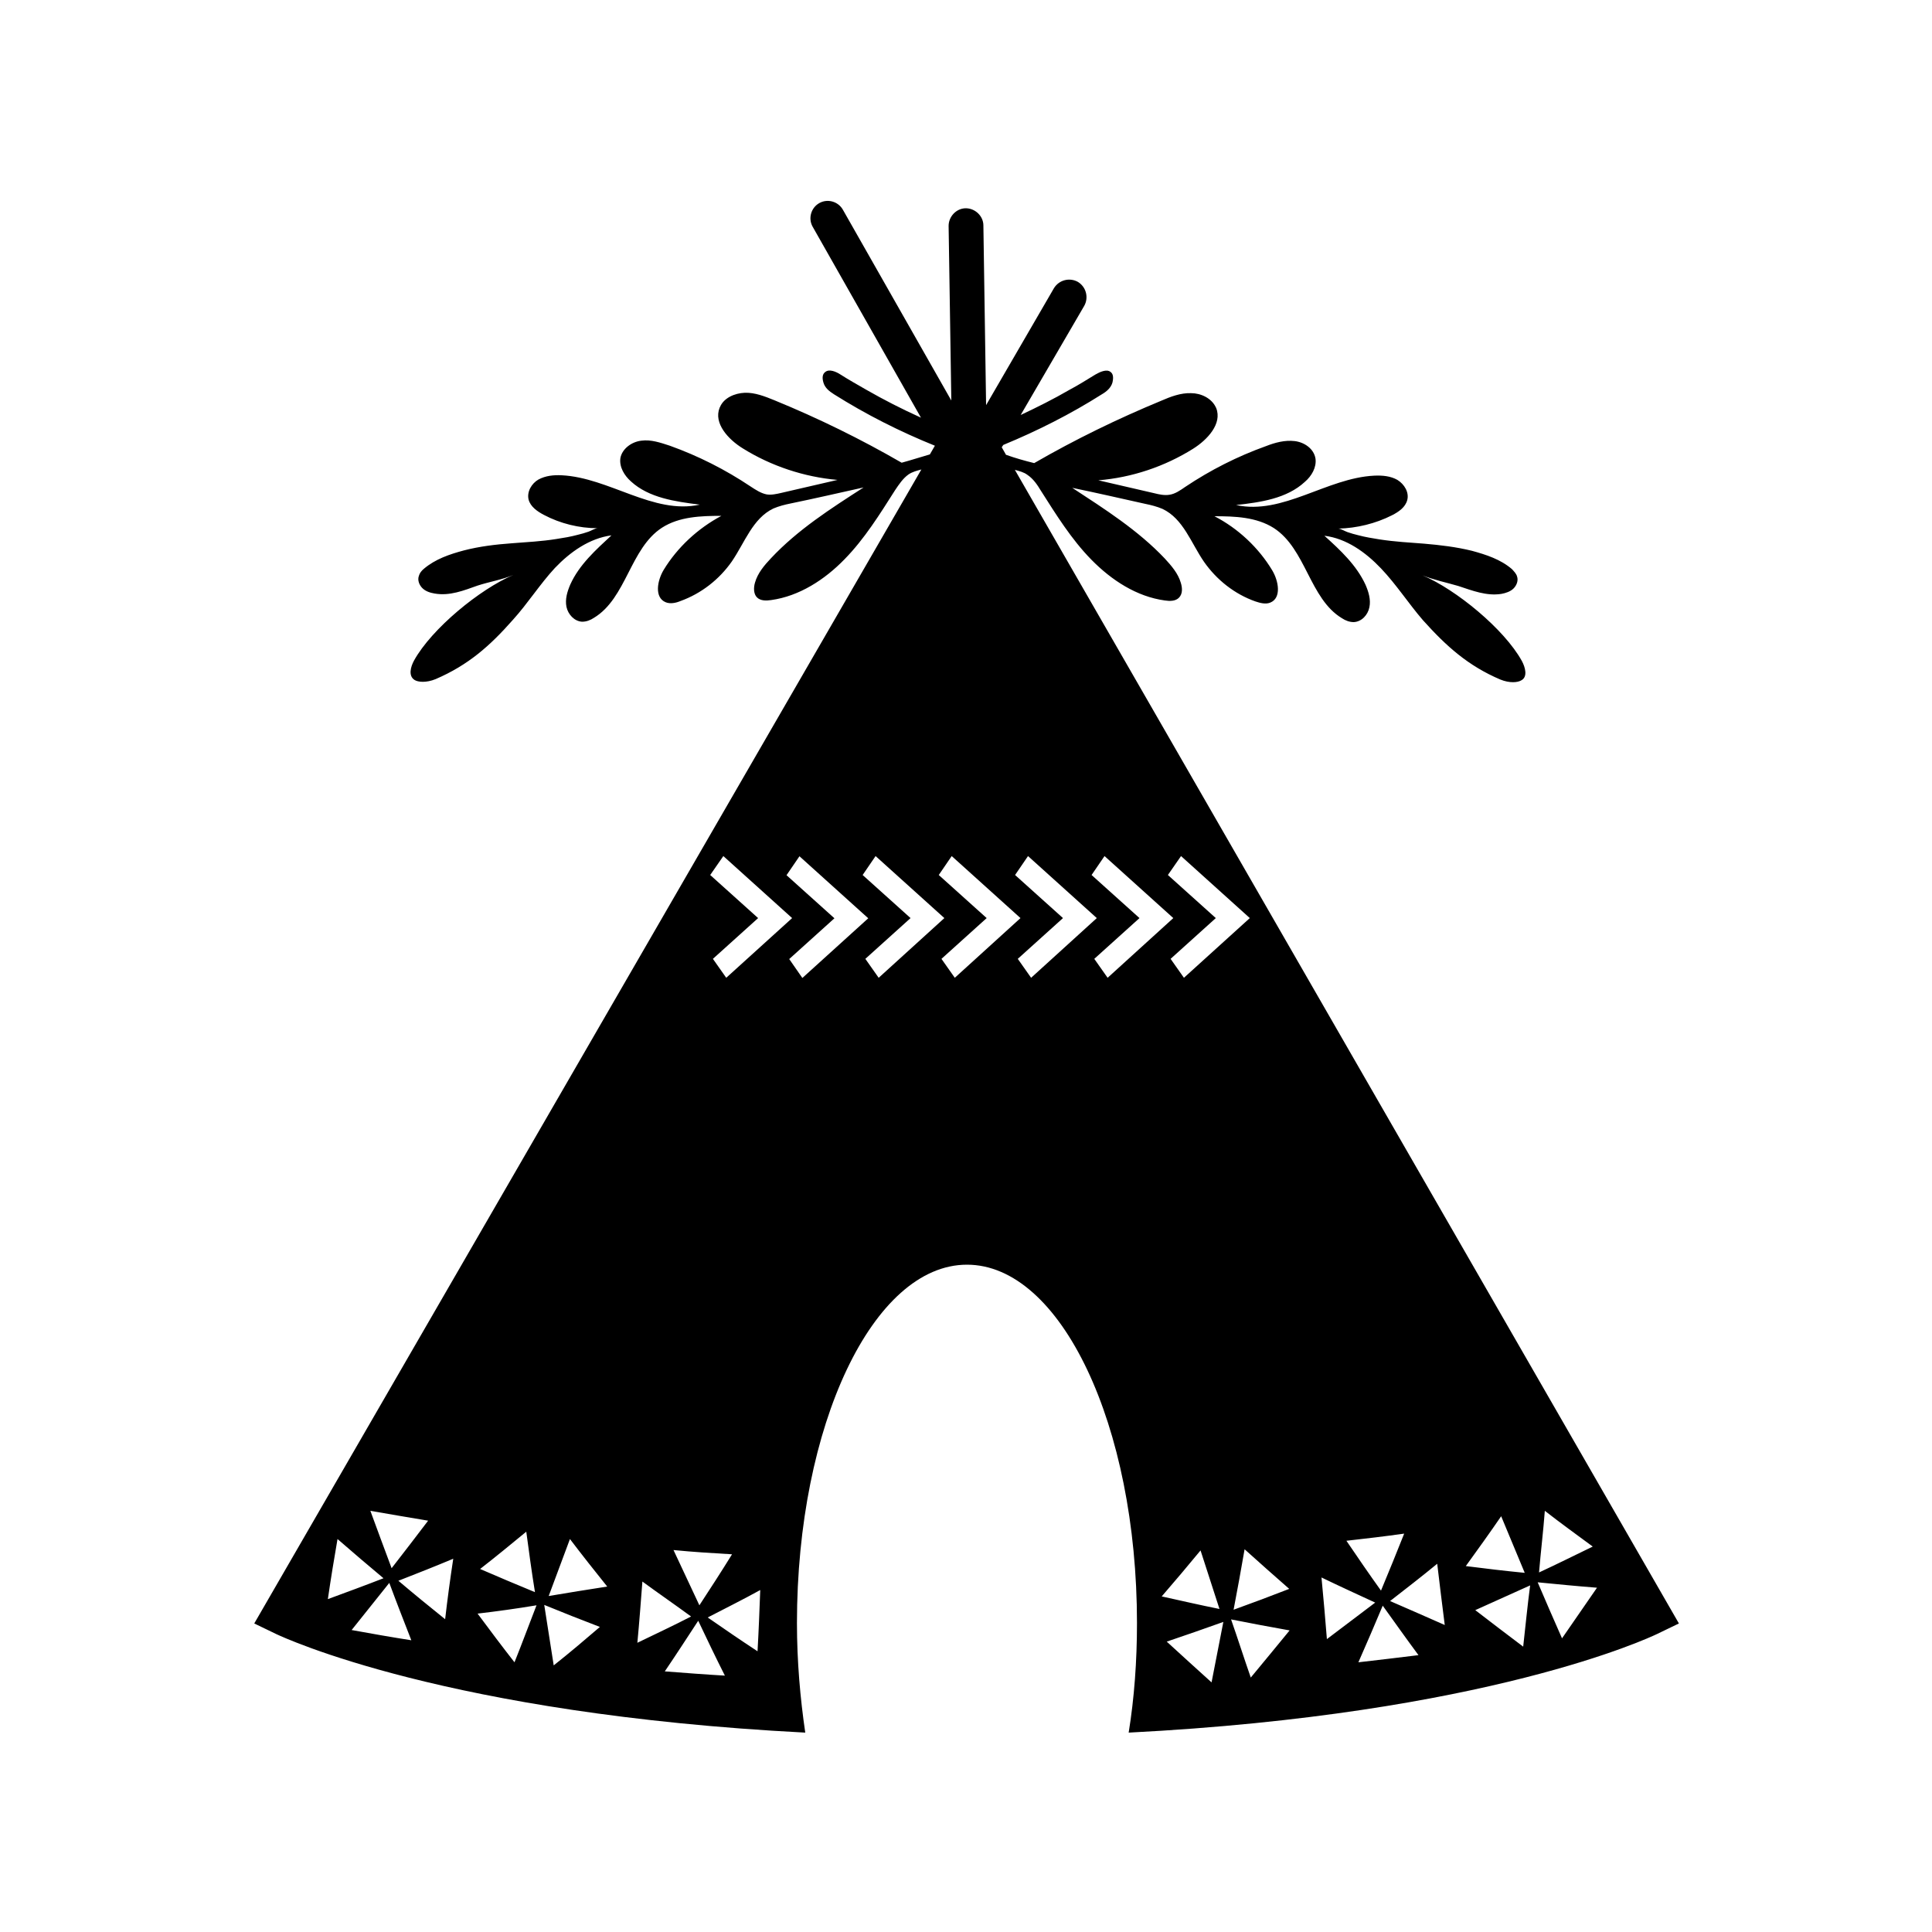 <?xml version="1.0" encoding="utf-8"?>
<!-- Generator: Adobe Illustrator 19.1.0, SVG Export Plug-In . SVG Version: 6.00 Build 0)  -->
<svg version="1.1" id="Layer_1" xmlns="http://www.w3.org/2000/svg" xmlns:xlink="http://www.w3.org/1999/xlink" x="0px" y="0px"
	 width="1000px" height="1000px" viewBox="0 0 1000 1000" style="enable-background:new 0 0 1000 1000;" xml:space="preserve">
<path d="M525.3,243.2c2.2,0.6,4.7,1.2,6.5,2.6c3,2,5.1,5.1,6.9,8.1c7.9,12.4,15.8,25.2,26.2,35.8c10.4,10.6,23.4,19.1,38,21.1
	c2.6,0.4,5.5,0.4,7.3-1.4c2-2,1.8-5.1,1-7.7c-1.4-4.9-4.9-8.9-8.3-12.6c-13.8-14.6-31.1-25.6-47.9-36.6c12.6,2.6,25.2,5.5,37.8,8.3
	c3,0.6,6.1,1.4,8.9,2.6c10.8,5.1,14.8,17.7,21.5,27.4c6.5,9.3,15.8,16.7,26.6,20.5c2.4,0.8,5.3,1.6,7.7,0.6c5.9-2.4,4.3-11.2,1-16.7
	c-7.1-11.8-17.7-21.7-29.9-28c10.6,0,21.7,0.4,30.7,6.1c16.7,10.8,18.5,36.6,35.3,46.7c1.8,1.2,3.9,2,6.1,2c4.1-0.2,7.3-3.7,8.1-7.7
	c0.8-3.9-0.4-7.9-2-11.6c-4.7-10.2-13-17.9-21.3-25.4c11.4,1.4,21.3,8.5,29.3,16.9c7.9,8.3,14.2,18.1,21.7,26.8
	c12.2,13.6,23.4,23.6,40,30.7c4.9,2,9.1,1.6,11,0.4c3.3-1.8,2-6.7,0.2-10c-9.1-16.5-34.1-37-51.4-44.3c5.9,2.4,12.4,3.7,18.5,5.5
	c7.3,2.4,14.6,5.3,22.3,4.1c2.2-0.4,4.7-1.2,6.3-2.8c1.6-1.6,2.6-4.1,1.8-6.3c-0.4-1.4-1.6-2.6-2.6-3.7c-5.9-5.1-13.4-7.5-20.7-9.5
	c-8.1-2-16.5-3-24.8-3.7c-7.7-0.6-15.2-1-23-2.2c-3.7-0.6-7.5-1.2-11.2-2.2c-1.8-0.4-3.7-1-5.5-1.6c-1.2-0.4-3.5-1.8-4.7-1.8
	c9.5-0.2,19.3-2.6,27.8-6.9c3.5-1.8,6.9-4.1,7.9-7.9c1-3.9-1.4-8.1-5.1-10.4c-3.5-2-7.7-2.4-12-2.2c-24.6,1.2-47.3,20.5-71.5,15.2
	c12.6-1.4,26.2-3.3,35.6-12c3.5-3,6.1-7.5,5.5-12c-0.8-5.1-5.7-8.5-10.8-9.1c-5.1-0.6-10.2,0.8-14.8,2.6
	c-14.8,5.3-28.8,12.4-41.8,21.1c-2.6,1.8-5.3,3.7-8.3,4.1c-2.6,0.4-5.3-0.2-7.7-0.8l-29-6.7c17.3-1.4,34.3-7.1,49-16.3
	c7.5-4.7,15.2-13,12-21.1c0-0.2-0.2-0.2-0.2-0.4c-2.2-4.7-7.7-7.3-12.8-7.3c-5.3-0.2-10.6,1.8-15.4,3.9
	c-22.5,9.3-44.7,20.1-65.8,32.3c-4.9-1.2-9.8-2.6-14.6-4.3l-2.2-3.9l0.8-1.2c17.7-7.3,34.9-16,51-26.2c2.4-1.4,4.7-3.3,5.5-6.1
	c0.6-2.6,0.4-4.5-1-5.5c-2-1.6-5.5,0-7.9,1.4l0,0c-4.3,2.6-8.5,5.3-13.4,7.9c-8.1,4.7-16.5,8.9-25.2,13l32.9-56.5
	c2.4-4.3,1-9.8-3.3-12.4c-4.3-2.4-9.8-1-12.4,3.3l-35.1,60.5l-1.4-93c0-4.9-4.3-8.9-9.1-8.9c-4.9,0-8.9,4.3-8.9,9.1l1.4,90.4
	l-56.1-98.7c-2.4-4.3-7.9-5.9-12.2-3.5c-4.3,2.4-5.9,7.9-3.5,12.2l56.1,98.9c-0.2,0-0.2-0.2-0.4-0.2c-9.5-4.3-18.9-9.1-27.8-14.2
	c-4.9-2.8-9.3-5.3-13.4-7.9c-2.4-1.6-5.9-3-7.9-1.4c-1.4,1-1.8,2.8-1,5.5c0.8,2.8,3,4.5,5.5,6.1c16.5,10.4,34.1,19.3,52.2,26.6
	l-2.6,4.5c-4.9,1.4-9.8,3-14.6,4.3c-21.1-12.2-43.1-23-65.8-32.3c-4.9-2-10.2-4.1-15.4-3.9s-10.8,2.6-12.8,7.3
	c0,0.2-0.2,0.2-0.2,0.4c-3.3,8.1,4.5,16.5,12,21.1c14.6,9.1,31.7,14.8,49,16.3l-29,6.7c-2.6,0.6-5.3,1.2-7.7,0.8
	c-3-0.6-5.7-2.4-8.3-4.1c-13-8.7-27-15.8-41.8-21.1c-4.9-1.6-9.8-3.3-14.8-2.6c-5.1,0.6-10,4.3-10.8,9.1c-0.6,4.5,2,8.9,5.5,12
	c9.3,8.5,22.8,10.4,35.6,12c-24,5.3-46.9-14-71.5-15.2c-4.1-0.2-8.3,0.2-12,2.2c-3.5,2-6.1,6.3-5.1,10.4c1,3.7,4.5,6.1,7.9,7.9
	c8.5,4.5,18.3,6.9,27.8,6.9c-1.2,0-3.5,1.4-4.7,1.8c-1.8,0.6-3.7,1.2-5.5,1.6c-3.7,1-7.3,1.6-11.2,2.2c-7.5,1.2-15.2,1.6-23,2.2
	c-8.3,0.6-16.7,1.6-24.8,3.7c-7.5,2-14.8,4.5-20.7,9.5c-1.2,1-2.2,2.2-2.6,3.7c-0.8,2.2,0.2,4.7,1.8,6.3c1.6,1.6,3.9,2.4,6.3,2.8
	c7.9,1.4,15.2-1.6,22.3-4.1c6.1-2,12.6-3,18.5-5.5c-17.3,7.3-42.3,27.8-51.4,44.3c-1.8,3.3-3,7.9,0.2,10c1.8,1.2,6.1,1.6,11-0.4
	c16.9-7.3,28-17.1,40-30.7c7.7-8.5,14-18.5,21.7-26.8c7.9-8.3,17.9-15.4,29.3-16.9c-8.1,7.5-16.7,15.2-21.3,25.4
	c-1.6,3.7-2.8,7.7-2,11.6c0.8,3.9,4.1,7.5,8.1,7.7c2.2,0,4.3-0.8,6.1-2c16.9-10.2,18.7-36,35.3-46.7c8.9-5.7,20.1-6.1,30.7-6.1
	c-12.2,6.5-22.8,16.3-29.9,28c-3.3,5.5-4.9,14.2,1,16.7c2.4,1,5.3,0.4,7.7-0.6c10.8-3.9,20.1-11.2,26.6-20.5
	c6.7-9.8,10.8-22.3,21.5-27.4c2.8-1.2,5.9-2,8.9-2.6c12.6-2.6,25.2-5.5,37.8-8.3c-17.1,11-34.1,21.9-47.9,36.6
	c-3.5,3.7-6.9,7.7-8.3,12.6c-0.8,2.6-0.8,5.9,1,7.7c1.8,1.8,4.7,1.8,7.3,1.4c14.6-2,27.8-10.6,38-21.1
	c10.4-10.6,18.3-23.4,26.2-35.8c2-3,4.1-6.1,6.9-8.1c2-1.4,4.5-2,6.7-2.6L131.6,840.3l11.4,5.5c3.9,1.8,88.2,41.4,273.8,51
	c-2.6-17.7-4.3-36.8-4.3-56.7c0-102.4,39.4-185.5,88-185.5c48.6,0,88,83.1,88,185.5c0,19.7-1.4,38.8-4.3,56.7
	c185.5-9.5,269.6-49.2,273.4-51l11.4-5.5L525.3,243.2z M799.6,782c8.1,6.3,16.5,12.4,24.8,18.5c-9.3,4.5-18.5,9.1-27.8,13.4
	C797.5,803.1,798.8,792.6,799.6,782z M726.8,793.8c-3.9,9.8-7.9,19.7-12,29.5c-6.1-8.5-12-17.1-17.9-25.8
	C706.7,796.4,716.9,795.2,726.8,793.8z M611.3,443.1l35.6,32.1l-34.1,30.9l-6.9-9.8l23.4-21.1l-24.8-22.3L611.3,443.1z M667.3,822.4
	c-9.5,3.7-19.1,7.3-28.8,10.8c2-10.4,3.9-20.9,5.7-31.3C651.9,808.8,659.6,815.7,667.3,822.4z M374.4,443.1l35.6,32.1l-34.1,30.9
	l-6.9-9.8l23.4-21.1l-24.8-22.3L374.4,443.1z M378.9,804.5c-5.5,8.9-11.2,17.7-16.9,26.4c-4.5-9.5-8.9-19.1-13.4-28.6
	C358.7,803.3,368.7,803.9,378.9,804.5z M272.4,792.8c1.4,10.4,2.8,20.9,4.5,31.3c-9.5-3.9-18.9-7.9-28.4-12
	C256.6,805.8,264.5,799.3,272.4,792.8z M221.6,787.1c-6.3,8.3-12.6,16.5-18.9,24.6c-3.7-9.8-7.3-19.7-11-29.7
	C201.7,783.8,211.7,785.4,221.6,787.1z M174.7,796.6c7.9,6.9,15.8,13.6,23.8,20.3c-9.5,3.7-19.3,7.3-28.8,10.8
	C171.2,817.3,172.9,807,174.7,796.6z M182,843.7c6.5-8.1,13-16.3,19.5-24.4c3.7,10,7.5,19.7,11.4,29.7
	C202.7,847.4,192.4,845.6,182,843.7z M230.4,838.1c-8.1-6.5-16.3-13.2-24.2-19.9c9.5-3.7,19.1-7.5,28.4-11.4
	C233,817.3,231.6,827.7,230.4,838.1z M266.3,860.4c-6.5-8.3-12.8-16.7-19.1-25.2c10.2-1.2,20.3-2.6,30.5-4.3
	C273.8,840.9,270.2,850.7,266.3,860.4z M286.6,862c-1.6-10.4-3.3-20.9-4.9-31.3c9.5,3.9,19.1,7.7,28.8,11.4
	C302.7,848.8,294.8,855.5,286.6,862z M284,826.1c3.7-9.8,7.3-19.7,11-29.5c6.3,8.3,12.8,16.5,19.3,24.6
	C304.1,822.8,293.9,824.4,284,826.1z M332.5,818.6c8.3,6.1,16.9,12,25.2,18.1c-9.1,4.7-18.5,9.1-27.8,13.6
	C330.9,839.7,331.7,829.1,332.5,818.6z M344.1,865.1c5.9-8.7,11.6-17.5,17.3-26.2c4.5,9.5,9.1,19.1,13.8,28.4
	C364.8,866.7,354.5,865.9,344.1,865.1z M392.1,854.7c-8.7-5.7-17.3-11.6-25.8-17.5c9.1-4.7,18.3-9.3,27.2-14.2
	C393.1,833.6,392.7,844.1,392.1,854.7z M408.5,496.4l23.4-21.1l-24.8-22.3l6.7-9.8l35.6,32.1l-34.1,30.9L408.5,496.4z M454.8,506.1
	l-6.9-9.8l23.4-21.1l-24.8-22.3l6.7-9.8l35.6,32.1L454.8,506.1z M494.2,506.1l-6.9-9.8l23.4-21.1l-24.8-22.3l6.7-9.8l35.6,32.1
	L494.2,506.1z M533.7,506.1l-6.9-9.8l23.4-21.1l-24.8-22.3l6.7-9.8l35.6,32.1L533.7,506.1z M573.3,506.1l-6.9-9.8l23.4-21.1
	l-24.8-22.3l6.7-9.8l35.6,32.1L573.3,506.1z M621.4,802.5c3.3,10.2,6.5,20.1,9.8,30.3c-10-2-19.9-4.3-29.9-6.5
	C608.2,818.3,614.9,810.4,621.4,802.5z M627.1,870.8c-7.7-6.9-15.4-14-23.2-21.1c9.8-3.3,19.5-6.7,29.3-10.2
	C631.2,849.8,629.1,860.4,627.1,870.8z M647.4,868.3c-3.5-10-6.7-20.1-10.2-30.1c10.2,2,20.1,3.9,30.3,5.7
	C660.8,852.1,654.1,860.2,647.4,868.3z M684,816.5c9.3,4.5,18.5,8.7,27.8,13c-8.3,6.3-16.7,12.6-25,18.9
	C686,837.9,685,827.3,684,816.5z M703.1,860.4c4.3-9.8,8.5-19.5,12.6-29.3c6.1,8.5,12.2,17.1,18.5,25.6
	C723.8,858,713.4,859.2,703.1,860.4z M719.5,828.7c8.1-6.3,16.5-12.8,24.4-19.3c1.2,10.6,2.6,21.1,3.9,31.7
	C738.4,837,729.1,832.8,719.5,828.7z M777,784.8c4.1,9.8,8.1,19.5,12.2,29.3c-10.2-1-20.3-2.2-30.5-3.5
	C765,801.9,771.1,793.4,777,784.8z M788.4,852.3c-8.3-6.3-16.7-12.6-24.8-18.9c9.5-4.3,18.9-8.5,28.4-12.8
	C790.6,831.1,789.6,841.7,788.4,852.3z M808.5,848c-4.3-9.8-8.5-19.3-12.6-29c10.2,1,20.5,2,30.7,2.8
	C820.5,830.5,814.6,839.3,808.5,848z"/>
</svg>
